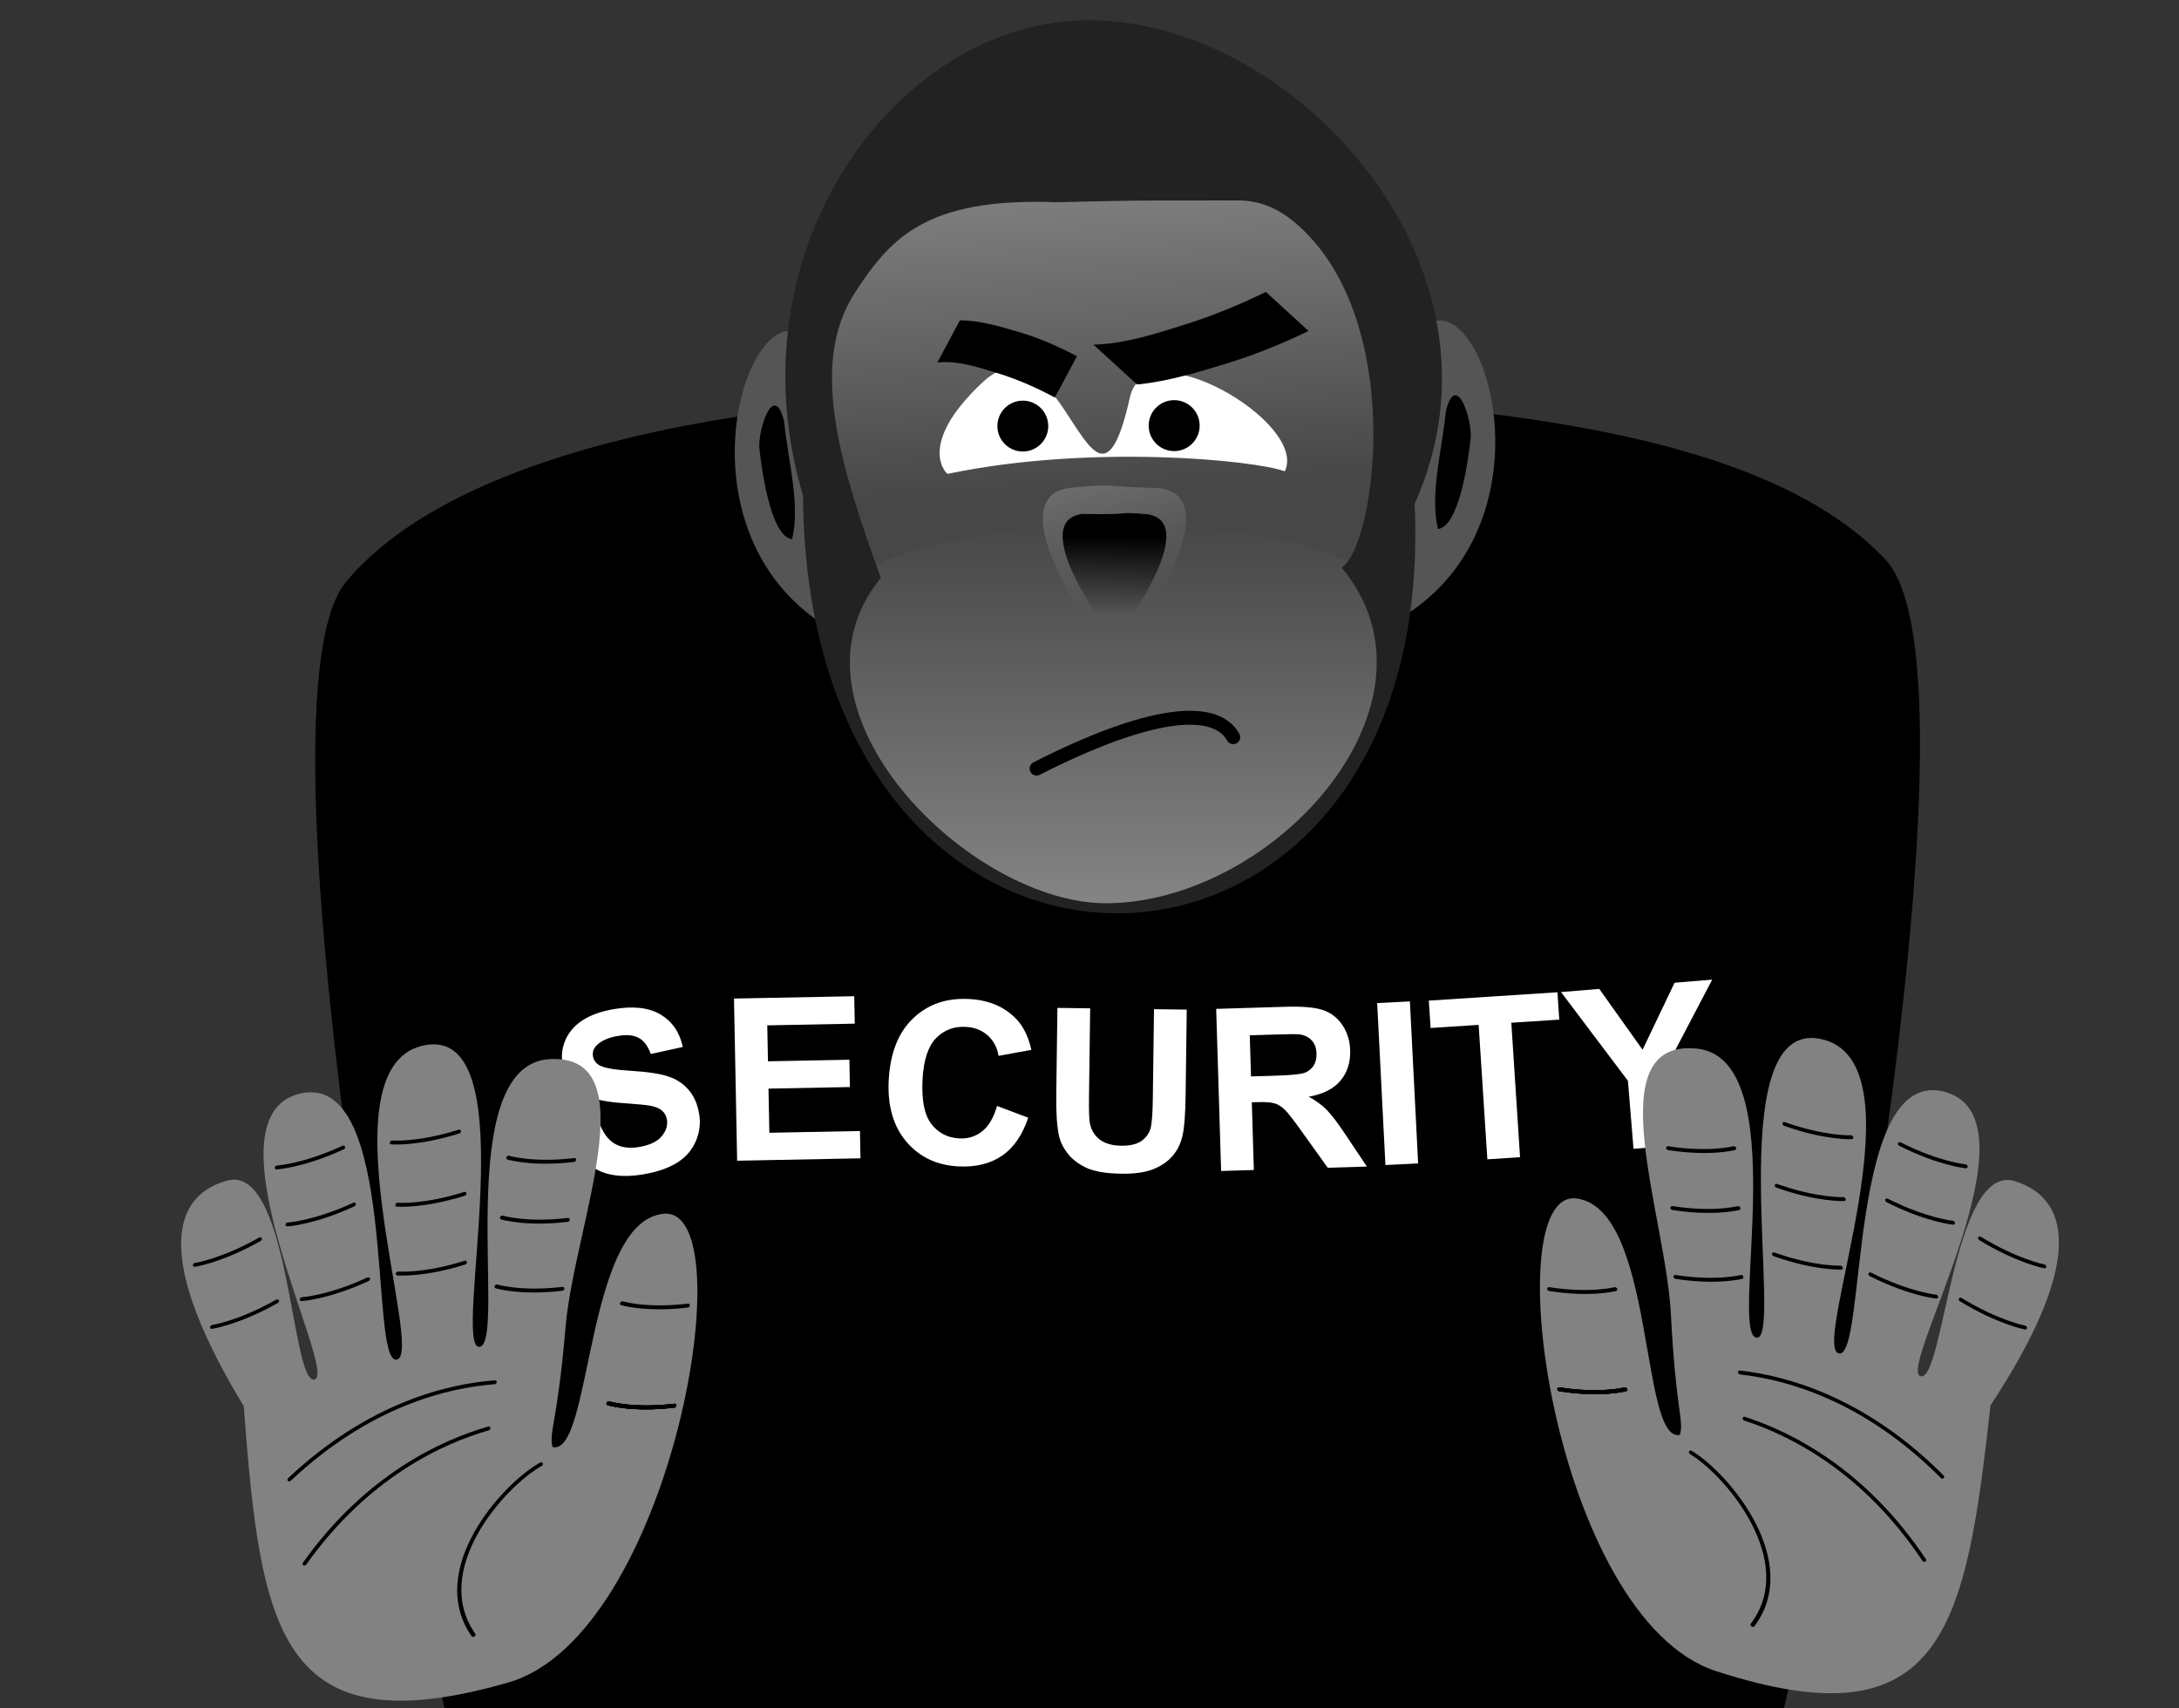 <?xml version="1.0" encoding="UTF-8" standalone="no"?>
<svg
   xmlns:dc="http://purl.org/dc/elements/1.1/"
   xmlns:cc="http://creativecommons.org/ns#"
   xmlns:rdf="http://www.w3.org/1999/02/22-rdf-syntax-ns#"
   xmlns:svg="http://www.w3.org/2000/svg"
   xmlns="http://www.w3.org/2000/svg"
   xmlns:xlink="http://www.w3.org/1999/xlink"
   xmlns:sodipodi="http://sodipodi.sourceforge.net/DTD/sodipodi-0.dtd"
   xmlns:inkscape="http://www.inkscape.org/namespaces/inkscape"
   viewBox="0 0 312.5 245"
   id="svg2"
   version="1.1"
   inkscape:version="0.91 r13725"
   sodipodi:docname="gorilla-34150_Text-in-Vektor-gewandelt.svg">
  <rect x="0" y="0" width="312.5" height="245" fill="#333333" stroke="none"/>
  <sodipodi:namedview
     pagecolor="#ffffff"
     bordercolor="#666666"
     borderopacity="1"
     objecttolerance="10"
     gridtolerance="10"
     guidetolerance="10"
     inkscape:pageopacity="0"
     inkscape:pageshadow="2"
     inkscape:window-width="1920"
     inkscape:window-height="1031"
     id="namedview167"
     showgrid="false"
     showguides="true"
     inkscape:zoom="1.9265306"
     inkscape:cx="218.03632"
     inkscape:cy="34.364991"
     inkscape:window-x="0"
     inkscape:window-y="0"
     inkscape:window-maximized="1"
     inkscape:current-layer="svg2" />
  <defs
     id="defs4">
    <linearGradient
       id="linearGradient4072">
      <stop
         offset="0"
         stop-color="#474747"
         id="stop7" />
      <stop
         offset="1"
         stop-color="#848484"
         id="stop9" />
    </linearGradient>
    <linearGradient
       gradientTransform="matrix(0.076,0,0,0.146,182.925,20.576)"
       gradientUnits="userSpaceOnUse"
       id="linearGradient4037"
       x1="-321.646"
       x2="-301.881"
       y1="304.184"
       y2="452.435">
      <stop
         offset="0"
         stop-color="#737373"
         id="stop12" />
      <stop
         offset="1"
         stop-color="#737373"
         stop-opacity="0"
         id="stop14" />
    </linearGradient>
    <linearGradient
       gradientUnits="userSpaceOnUse"
       id="linearGradient4053"
       x2="0"
       y1="77.021"
       y2="87.951"
       gradientTransform="matrix(0.376,0,0,1,99.767,0)">
      <stop
         offset="0"
         id="stop17" />
      <stop
         offset="1"
         stop-opacity="0"
         id="stop19" />
    </linearGradient>
    <linearGradient
       gradientUnits="userSpaceOnUse"
       id="linearGradient4078"
       x2="0"
       xlink:href="#linearGradient4072"
       y1="75.299"
       y2="129.307" />
    <linearGradient
       gradientTransform="matrix(.157,0,0,.146,211.52,31.27)"
       gradientUnits="userSpaceOnUse"
       id="linearGradient4086"
       x1="-328.934"
       x2="-348.023"
       xlink:href="#linearGradient4072"
       y1="265.396"
       y2="-56.432" />
  </defs>
  <path
     d="M 49.629,83.462 C 65.104,64.92 106.428,55.757 160.058,56.33 213.688,56.903 253.349,62.199 270.389,80.249 287.43,98.299 255.283,253.702 253.496,253.433 L 66.041,253.106 C 64.071,253.544 34.154,102.005 49.629,83.462 Z"
     id="path23"
     inkscape:connector-curvature="0"
     style="fill-rule:evenodd"
     sodipodi:nodetypes="zszccz" />
  <path
     d="m 121.847,72.457 c -3.39,-59.411 -35.817,3.623 0.839,19.595"
     id="path27"
     inkscape:connector-curvature="0"
     style="fill:#555555;fill-rule:evenodd"
     sodipodi:nodetypes="cc" />
  <path
     d="m 108.91,64.357 c 0.27,2.485 1.52,12.557 4.676,12.997 1.207,-4.878 -0.519,-11.048 -1.146,-16.998 -1.52,-5.82 -3.801,1.515 -3.53,4 z"
     id="path29"
     inkscape:connector-curvature="0"
     sodipodi:nodetypes="zccz" />
  <path
     d="m124.719,87.589c-53.108-90.837 118.233-90.213 69.631-3.058"
     id="path31"
     fill-rule="evenodd"
     fill="url(#linearGradient4086)" />
  <path
     d="m119.813,86.723c5.037-15.433 77.674-15.029 79.683,0 2.015,15.076-13.068,43.027-38.973,43.225s-44.681-26.774-40.71-43.225z"
     fill="url(#linearGradient4078)"
     fill-rule="evenodd"
     id="path33" />
  <path
     d="m 163.594,89.637 c 0,0 12.727,-18.346 2.603,-19.621 -9.369,-0.238 -5.189,-0.715 -12.73,-0.041 -10.123,1.275 2.606,19.621 2.606,19.621"
     id="path35"
     style="fill:url(#linearGradient4037);fill-rule:evenodd"
     inkscape:connector-curvature="0"
     sodipodi:nodetypes="cccc" />
  <path
     d="m 162.554,87.951 c 0,0 9.208,-13.274 1.884,-14.196 -5.12,-0.411 -0.964,0.128 -9.21,-0.03 -7.324,0.922 1.885,14.196 1.885,14.196"
     id="path37"
     style="fill:url(#linearGradient4053);fill-rule:evenodd"
     inkscape:connector-curvature="0"
     sodipodi:nodetypes="cccc" />
  <path
     d="m 135.909,67.972 c 20.496,-4.301 44.069,-1.969 48.349,-0.364 3.416,-6.997 -19.988,-20.595 -22.209,-10.636 -5.273,23.648 -9.435,-13.057 -21.148,-2.114 -9.722,9.083 -4.993,13.256 -4.993,13.114 z"
     id="path39"
     inkscape:connector-curvature="0"
     style="fill:#ffffff;fill-rule:evenodd"
     sodipodi:nodetypes="ccssc" />
  <path
     d="m-268.571,285.934a20.714,20.714 0 1,1 -41.429,0 20.714,20.714 0 1,1 41.429,0z"
     transform="matrix(.176,0,0,.176,197.602,10.794)"
     id="path41" />
  <path
     d="m 172.046,61.053 a 3.653,3.653 0 1 1 -7.306,0 3.653,3.653 0 1 1 7.306,0 z"
     id="path43"
     inkscape:connector-curvature="0" />
  <path
     d="m 163.066,55.151 c 4.523,-0.429 8.999,-1.832 13.443,-3.196 3.767,-1.195 7.489,-2.699 11.161,-4.479 l -6.128,-5.607 c -3.653,1.8 -7.359,3.308 -11.108,4.528 -4.489,1.408 -9.029,2.938 -13.616,3.037 l 6.248,5.717 z"
     id="path47"
     inkscape:connector-curvature="0" />
  <path
     d="m 137.666,45.948 c 2.953,0.005 6.007,0.948 9.036,1.857 2.572,0.808 5.158,1.916 7.748,3.293 l -3.168,5.929 c -2.581,-1.398 -5.157,-2.511 -7.721,-3.344 -3.063,-0.947 -6.176,-2.007 -9.125,-1.689 l 3.229,-6.045 z"
     id="path49"
     inkscape:connector-curvature="0" />
  <path
     sodipodi:nodetypes="cc"
     style="fill:#555555;fill-rule:evenodd"
     inkscape:connector-curvature="0"
     id="path4297"
     d="m 197.974,70.989 c 3.39,-59.411 35.817,3.623 -0.839,19.595" />
  <path
     d="m 156.11,2.896 c -27.275,0.034 -51.527,32.737 -40.946,68.196 0.546,81.113 91.335,78.267 87.711,1.178 C 218.221,38.231 185.602,2.859 156.11,2.896 Z m 21.394,25.852 c 2.705,-0.012 5.447,0.853 8.17,3.146 16.143,13.597 11.656,46.416 6.741,49.526 16.031,19.236 -9.292,47.759 -33.421,48.145 -19.766,0.317 -48.133,-27.791 -32.675,-46.665 -5.739,-15.941 -10.415,-30.687 -3.677,-40.97 4.979,-7.598 10.009,-13.659 28.905,-12.917 13.113,-0.351 15.083,-0.218 25.957,-0.266 z"
     id="path51"
     inkscape:connector-curvature="0"
     style="fill:#222222;fill-rule:evenodd"
     sodipodi:nodetypes="ccccccscscsccc" />
  <g
     style="font-style:normal;font-weight:normal;font-size:30.674px;line-height:125%;font-family:sans-serif;letter-spacing:0px;word-spacing:0px;fill:#000000;fill-opacity:1;stroke:none;stroke-width:1px;stroke-linecap:butt;stroke-linejoin:miter;stroke-opacity:1"
     id="text4301">
    <path
       d="m 81.495,162.225 4.426,-1.222 q 0.801,2.196 2.222,3.044 1.436,0.845 3.546,0.477 2.236,-0.39 3.198,-1.524 0.975,-1.153 0.754,-2.419 -0.142,-0.813 -0.724,-1.291 -0.57,-0.497 -1.831,-0.712 -0.862,-0.14 -3.88,-0.355 -3.882,-0.274 -5.617,-1.357 -2.44,-1.524 -2.914,-4.244 -0.305,-1.751 0.416,-3.439 0.734,-1.706 2.455,-2.828 1.737,-1.124 4.379,-1.585 4.315,-0.752 6.818,0.761 2.518,1.51 3.178,4.649 l -4.592,1.01 q -0.605,-1.715 -1.723,-2.309 -1.105,-0.613 -3.06,-0.272 -2.017,0.351 -3.014,1.379 -0.642,0.66 -0.487,1.551 0.142,0.813 0.93,1.272 1.004,0.582 4.519,0.791 3.516,0.209 5.276,0.788 1.773,0.561 2.939,1.888 1.178,1.309 1.557,3.482 0.343,1.97 -0.451,3.88 -0.795,1.91 -2.649,3.103 -1.857,1.177 -4.843,1.698 -4.346,0.757 -7.024,-0.838 -2.681,-1.611 -3.804,-5.378 z"
       style="font-style:normal;font-variant:normal;font-weight:bold;font-stretch:normal;font-size:32.5px;font-family:sans-serif;-inkscape-font-specification:'sans-serif Bold';letter-spacing:0.25px;fill:#ffffff"
       id="path4287" />
    <path
       d="m 105.717,166.495 -0.452,-23.26 17.246,-0.335 0.076,3.935 -12.55,0.244 0.1,5.157 11.677,-0.227 0.076,3.919 -11.677,0.227 0.123,6.331 12.994,-0.253 0.076,3.919 -17.691,0.344 z"
       style="font-style:normal;font-variant:normal;font-weight:bold;font-stretch:normal;font-size:32.5px;font-family:sans-serif;-inkscape-font-specification:'sans-serif Bold';letter-spacing:0.25px;fill:#ffffff"
       id="path4289" />
    <path
       d="m 142.992,158.643 4.471,1.684 q -1.248,3.748 -3.787,5.472 -2.522,1.709 -6.262,1.511 -4.627,-0.246 -7.439,-3.558 -2.811,-3.328 -2.52,-8.811 0.308,-5.8 3.473,-8.842 3.166,-3.058 8.047,-2.799 4.263,0.226 6.791,2.887 1.506,1.574 2.15,4.405 l -4.702,0.863 q -0.316,-1.828 -1.576,-2.944 -1.244,-1.115 -3.114,-1.214 -2.583,-0.137 -4.298,1.631 -1.699,1.769 -1.92,5.921 -0.234,4.405 1.251,6.359 1.485,1.954 4.021,2.089 1.87,0.099 3.28,-1.018 1.41,-1.117 2.132,-3.637 z"
       style="font-style:normal;font-variant:normal;font-weight:bold;font-stretch:normal;font-size:32.5px;font-family:sans-serif;-inkscape-font-specification:'sans-serif Bold';letter-spacing:0.25px;fill:#ffffff"
       id="path4291" />
    <path
       d="m 151.648,144.575 4.697,0.062 -0.166,12.599 q -0.04,2.999 0.123,3.89 0.283,1.432 1.398,2.32 1.131,0.872 3.099,0.898 1.999,0.026 3.026,-0.77 1.026,-0.812 1.248,-1.999 0.222,-1.187 0.258,-3.948 l 0.17,-12.869 4.697,0.062 -0.161,12.218 q -0.055,4.189 -0.459,5.914 -0.404,1.725 -1.451,2.901 -1.031,1.177 -2.754,1.868 -1.723,0.676 -4.484,0.639 -3.332,-0.044 -5.052,-0.828 -1.703,-0.8 -2.687,-2.035 -0.983,-1.251 -1.283,-2.604 -0.434,-2.005 -0.382,-5.909 l 0.164,-12.409 z"
       style="font-style:normal;font-variant:normal;font-weight:bold;font-stretch:normal;font-size:32.5px;font-family:sans-serif;-inkscape-font-specification:'sans-serif Bold';letter-spacing:0.25px;fill:#ffffff"
       id="path4293" />
    <path
       d="m 175.127,167.969 -0.709,-23.253 9.882,-0.301 q 3.728,-0.114 5.428,0.47 1.716,0.567 2.78,2.138 1.064,1.571 1.127,3.633 0.08,2.617 -1.407,4.377 -1.487,1.744 -4.535,2.282 1.55,0.842 2.566,1.875 1.032,1.032 2.796,3.693 l 2.978,4.45 -5.615,0.171 -3.549,-4.956 q -1.891,-2.657 -2.578,-3.335 -0.688,-0.693 -1.441,-0.925 -0.754,-0.247 -2.372,-0.198 l -0.952,0.029 0.296,9.707 -4.695,0.143 z m 4.286,-13.562 3.474,-0.106 q 3.379,-0.103 4.211,-0.414 0.832,-0.311 1.287,-1.024 0.455,-0.712 0.423,-1.759 -0.036,-1.174 -0.692,-1.868 -0.641,-0.711 -1.789,-0.866 -0.573,-0.062 -3.429,0.025 l -3.664,0.112 0.18,5.901 z"
       style="font-style:normal;font-variant:normal;font-weight:bold;font-stretch:normal;font-size:32.5px;font-family:sans-serif;-inkscape-font-specification:'sans-serif Bold';letter-spacing:0.25px;fill:#ffffff"
       id="path4295" />
    <path
       d="m 198.69,167.117 -1.182,-23.234 4.691,-0.239 1.182,23.234 -4.691,0.239 z"
       style="font-style:normal;font-variant:normal;font-weight:bold;font-stretch:normal;font-size:32.5px;font-family:sans-serif;-inkscape-font-specification:'sans-serif Bold';letter-spacing:0.25px;fill:#ffffff"
       id="path4298" />
    <path
       d="m 213.31,166.298 -1.252,-19.288 -6.889,0.447 -0.255,-3.927 18.449,-1.198 0.255,3.927 -6.873,0.446 1.252,19.288 -4.687,0.304 z"
       style="font-style:normal;font-variant:normal;font-weight:bold;font-stretch:normal;font-size:32.5px;font-family:sans-serif;-inkscape-font-specification:'sans-serif Bold';letter-spacing:0.25px;fill:#ffffff"
       id="path4300" />
    <path
       d="m 234.27,164.79 -0.802,-9.758 -9.597,-12.729 5.488,-0.451 6.21,8.725 4.592,-9.613 5.393,-0.443 -7.418,14.16 0.8,9.727 -4.666,0.384 z"
       style="font-style:normal;font-variant:normal;font-weight:bold;font-stretch:normal;font-size:32.5px;font-family:sans-serif;-inkscape-font-specification:'sans-serif Bold';letter-spacing:0.25px;fill:#ffffff"
       id="path4302" />
  </g>
  <g
     transform="matrix(-.284,.07,.029,.259,220.819,-26.535)"
     id="g55">
    <path
       d="m561.866,685.22c-9.608-52.32-55.875-135.973-6.869-146.192 49.244-10.269 36.336,148.002 50.353,145.737s-41.423-165.12 9.486-169.765c53.572-4.888 17.401,166.438 31.807,165.684s-17.263-156.589 33.361-156.228c49.406.352-3.933,155.851 8.114,156.016s.183-119.826 32.103-118.808c30.664.977 37.924,37.978 4.214,123.765 4.012,123.207 1.616,189.087-114.737,184.083-82.995-3.569-142.869-225.065-102.317-231.978 39.33-6.705 48.598,121.555 67.561,110.931 1.048-8.659-3.688-12.133-13.074-63.245z"
       fill="#828282"
       fill-rule="evenodd"
       id="path57" />
    <path
       d="m500.714,690.219c20.714-2.857 32.143-10 32.143-10"
       fill="none"
       stroke="#000"
       stroke-linecap="round"
       stroke-linejoin="round"
       stroke-width="2.1"
       id="path59" />
    <path
       d="m548.571,596.648c20.714-2.857 32.143-10 32.143-10"
       fill="none"
       stroke="#000"
       stroke-linecap="round"
       stroke-linejoin="round"
       stroke-width="2.1"
       id="path61" />
    <path
       d="m555,628.076c20.714-2.857 32.143-10 32.143-10"
       fill="none"
       stroke="#000"
       stroke-linecap="round"
       stroke-linejoin="round"
       stroke-width="2.1"
       id="path63" />
    <path
       d="m561.429,664.505c20.714-2.857 32.143-10 32.143-10"
       fill="none"
       stroke="#000"
       stroke-linecap="round"
       stroke-linejoin="round"
       stroke-width="2.1"
       id="path65" />
    <path
       d="m603.595,566.028c20.853,1.545 33.524-3.045 33.524-3.045"
       fill="none"
       stroke="#000"
       stroke-linecap="round"
       stroke-linejoin="round"
       stroke-width="2.1"
       id="path67" />
    <path
       d="m604.309,600.313c20.853,1.545 33.524-3.045 33.524-3.045"
       fill="none"
       stroke="#000"
       stroke-linecap="round"
       stroke-linejoin="round"
       stroke-width="2.1"
       id="path69" />
    <path
       d="m607.881,637.456c20.853,1.545 33.524-3.045 33.524-3.045"
       fill="none"
       stroke="#000"
       stroke-linecap="round"
       stroke-linejoin="round"
       stroke-width="2.1"
       id="path71" />
    <path
       d="m661.411,559.255c20.398,4.601 33.607,1.929 33.607,1.929"
       fill="none"
       stroke="#000"
       stroke-linecap="round"
       stroke-linejoin="round"
       stroke-width="2.1"
       id="path73" />
    <path
       d="m659.268,591.398c20.398,4.601 33.607,1.929 33.607,1.929"
       fill="none"
       stroke="#000"
       stroke-linecap="round"
       stroke-linejoin="round"
       stroke-width="2.1"
       id="path75" />
    <path
       d="m656.411,633.541c20.398,4.601 33.607,1.929 33.607,1.929"
       fill="none"
       stroke="#000"
       stroke-linecap="round"
       stroke-linejoin="round"
       stroke-width="2.1"
       id="path77" />
    <path
       d="m707.335,597.632c19.855,6.558 33.262,5.179 33.262,5.179"
       fill="none"
       stroke="#000"
       stroke-linecap="round"
       stroke-linejoin="round"
       stroke-width="2.1"
       id="path79" />
    <path
       d="m702.335,633.346c19.855,6.558 33.262,5.179 33.262,5.179"
       fill="none"
       stroke="#000"
       stroke-linecap="round"
       stroke-linejoin="round"
       stroke-width="2.1"
       id="path81" />
    <path
       d="m581.621,756.203c19.888,6.487 61.215,41.968 42.547,83.036"
       fill="none"
       stroke="#000"
       stroke-linecap="round"
       stroke-linejoin="round"
       stroke-width="2.1"
       id="path83" />
    <path
       d="m599.824,705.897c23.115-4.273 62.631-4.865 106.14,25.077"
       fill="none"
       stroke="#000"
       stroke-linecap="round"
       stroke-linejoin="round"
       stroke-width="2.1"
       id="path85" />
    <path
       d="m605.456,729.95c23.483,1.057 62.112,9.405 97.735,48.4"
       fill="none"
       stroke="#000"
       stroke-linecap="round"
       stroke-linejoin="round"
       stroke-width="2.1"
       id="path87" />
    <path
       d="m512.857,742.362c20.714-2.857 32.143-10 32.143-10"
       fill="none"
       stroke="#000"
       stroke-linecap="round"
       stroke-linejoin="round"
       stroke-width="2.1"
       id="path89" />
    <path
       d="m512.857,742.362c20.714-2.857 32.143-10 32.143-10"
       fill="none"
       stroke="#000"
       stroke-linecap="round"
       stroke-linejoin="round"
       stroke-width="2.1"
       id="path91" />
    <path
       d="m512.857,742.362c20.714-2.857 32.143-10 32.143-10"
       fill="none"
       stroke="#000"
       stroke-linecap="round"
       stroke-linejoin="round"
       stroke-width="2.1"
       id="path93" />
    <path
       d="m512.857,742.362c20.714-2.857 32.143-10 32.143-10"
       fill="none"
       stroke="#000"
       stroke-linecap="round"
       stroke-linejoin="round"
       stroke-width="2.1"
       id="path95" />
  </g>
  <path
     style="fill:none;fill-rule:evenodd;stroke:#ffffff;stroke-width:1;stroke-linecap:butt;stroke-linejoin:miter;stroke-miterlimit:4;stroke-dasharray:none;stroke-opacity:0"
     d="m 81.792,170.532 c 0,0 15.206,-6.631 60.251,-3.303 45.045,3.328 123.255,-5.322 123.255,-5.322"
     id="path4262"
     inkscape:connector-curvature="0"
     sodipodi:nodetypes="czc" />
  <g
     transform="matrix(.282,.08,-.038,.257,107.223,-32.528)"
     id="g123">
    <path
       d="m561.866,685.22c-9.608-52.32-55.875-135.973-6.869-146.192 49.244-10.269 36.336,148.002 50.353,145.737s-41.423-165.12 9.486-169.765c53.572-4.888 17.401,166.438 31.807,165.684s-17.263-156.589 33.361-156.228c49.406.352-3.933,155.851 8.114,156.016s.183-119.826 32.103-118.808c30.664.977 37.924,37.978 4.214,123.765 4.012,123.207 1.616,189.087-114.737,184.083-82.995-3.569-142.869-225.065-102.317-231.978 39.33-6.705 48.598,121.555 67.561,110.931 1.048-8.659-3.688-12.133-13.074-63.245z"
       fill="#828282"
       fill-rule="evenodd"
       id="path125" />
    <path
       d="m500.714,690.219c20.714-2.857 32.143-10 32.143-10"
       fill="none"
       stroke="#000"
       stroke-linecap="round"
       stroke-linejoin="round"
       stroke-width="2.1"
       id="path127" />
    <path
       d="m548.571,596.648c20.714-2.857 32.143-10 32.143-10"
       fill="none"
       stroke="#000"
       stroke-linecap="round"
       stroke-linejoin="round"
       stroke-width="2.1"
       id="path129" />
    <path
       d="m555,628.076c20.714-2.857 32.143-10 32.143-10"
       fill="none"
       stroke="#000"
       stroke-linecap="round"
       stroke-linejoin="round"
       stroke-width="2.1"
       id="path131" />
    <path
       d="m561.429,664.505c20.714-2.857 32.143-10 32.143-10"
       fill="none"
       stroke="#000"
       stroke-linecap="round"
       stroke-linejoin="round"
       stroke-width="2.1"
       id="path133" />
    <path
       d="m603.595,566.028c20.853,1.545 33.524-3.045 33.524-3.045"
       fill="none"
       stroke="#000"
       stroke-linecap="round"
       stroke-linejoin="round"
       stroke-width="2.1"
       id="path135" />
    <path
       d="m604.309,600.313c20.853,1.545 33.524-3.045 33.524-3.045"
       fill="none"
       stroke="#000"
       stroke-linecap="round"
       stroke-linejoin="round"
       stroke-width="2.1"
       id="path137" />
    <path
       d="m607.881,637.456c20.853,1.545 33.524-3.045 33.524-3.045"
       fill="none"
       stroke="#000"
       stroke-linecap="round"
       stroke-linejoin="round"
       stroke-width="2.1"
       id="path139" />
    <path
       d="m661.411,559.255c20.398,4.601 33.607,1.929 33.607,1.929"
       fill="none"
       stroke="#000"
       stroke-linecap="round"
       stroke-linejoin="round"
       stroke-width="2.1"
       id="path141" />
    <path
       d="m659.268,591.398c20.398,4.601 33.607,1.929 33.607,1.929"
       fill="none"
       stroke="#000"
       stroke-linecap="round"
       stroke-linejoin="round"
       stroke-width="2.1"
       id="path143" />
    <path
       d="m656.411,633.541c20.398,4.601 33.607,1.929 33.607,1.929"
       fill="none"
       stroke="#000"
       stroke-linecap="round"
       stroke-linejoin="round"
       stroke-width="2.1"
       id="path145" />
    <path
       d="m707.335,597.632c19.855,6.558 33.262,5.179 33.262,5.179"
       fill="none"
       stroke="#000"
       stroke-linecap="round"
       stroke-linejoin="round"
       stroke-width="2.1"
       id="path147" />
    <path
       d="m702.335,633.346c19.855,6.558 33.262,5.179 33.262,5.179"
       fill="none"
       stroke="#000"
       stroke-linecap="round"
       stroke-linejoin="round"
       stroke-width="2.1"
       id="path149" />
    <path
       d="m581.621,756.203c19.888,6.487 61.215,41.968 42.547,83.036"
       fill="none"
       stroke="#000"
       stroke-linecap="round"
       stroke-linejoin="round"
       stroke-width="2.1"
       id="path151" />
    <path
       d="m599.824,705.897c23.115-4.273 62.631-4.865 106.14,25.077"
       fill="none"
       stroke="#000"
       stroke-linecap="round"
       stroke-linejoin="round"
       stroke-width="2.1"
       id="path153" />
    <path
       d="m605.456,729.95c23.483,1.057 62.112,9.405 97.735,48.4"
       fill="none"
       stroke="#000"
       stroke-linecap="round"
       stroke-linejoin="round"
       stroke-width="2.1"
       id="path155" />
    <path
       d="m512.857,742.362c20.714-2.857 32.143-10 32.143-10"
       fill="none"
       stroke="#000"
       stroke-linecap="round"
       stroke-linejoin="round"
       stroke-width="2.1"
       id="path157" />
    <path
       d="m512.857,742.362c20.714-2.857 32.143-10 32.143-10"
       fill="none"
       stroke="#000"
       stroke-linecap="round"
       stroke-linejoin="round"
       stroke-width="2.1"
       id="path159" />
    <path
       d="m512.857,742.362c20.714-2.857 32.143-10 32.143-10"
       fill="none"
       stroke="#000"
       stroke-linecap="round"
       stroke-linejoin="round"
       stroke-width="2.1"
       id="path161" />
    <path
       d="m512.857,742.362c20.714-2.857 32.143-10 32.143-10"
       fill="none"
       stroke="#000"
       stroke-linecap="round"
       stroke-linejoin="round"
       stroke-width="2.1"
       id="path163" />
  </g>
  <path
     d="m 148.661,110.243 c 15.844,-8.05 25.553,-9.245 28.203,-4.504"
     id="path165"
     inkscape:connector-curvature="0"
     style="fill:none;stroke:#000000;stroke-width:2;stroke-linecap:round;stroke-linejoin:round"
     sodipodi:nodetypes="cc" />
  <path
     sodipodi:nodetypes="zccz"
     inkscape:connector-curvature="0"
     id="path4299"
     d="m 210.911,62.889 c -0.27,2.485 -1.52,12.557 -4.676,12.997 -1.207,-4.878 0.519,-11.048 1.146,-16.998 1.52,-5.82 3.801,1.515 3.53,4 z" />
</svg>

